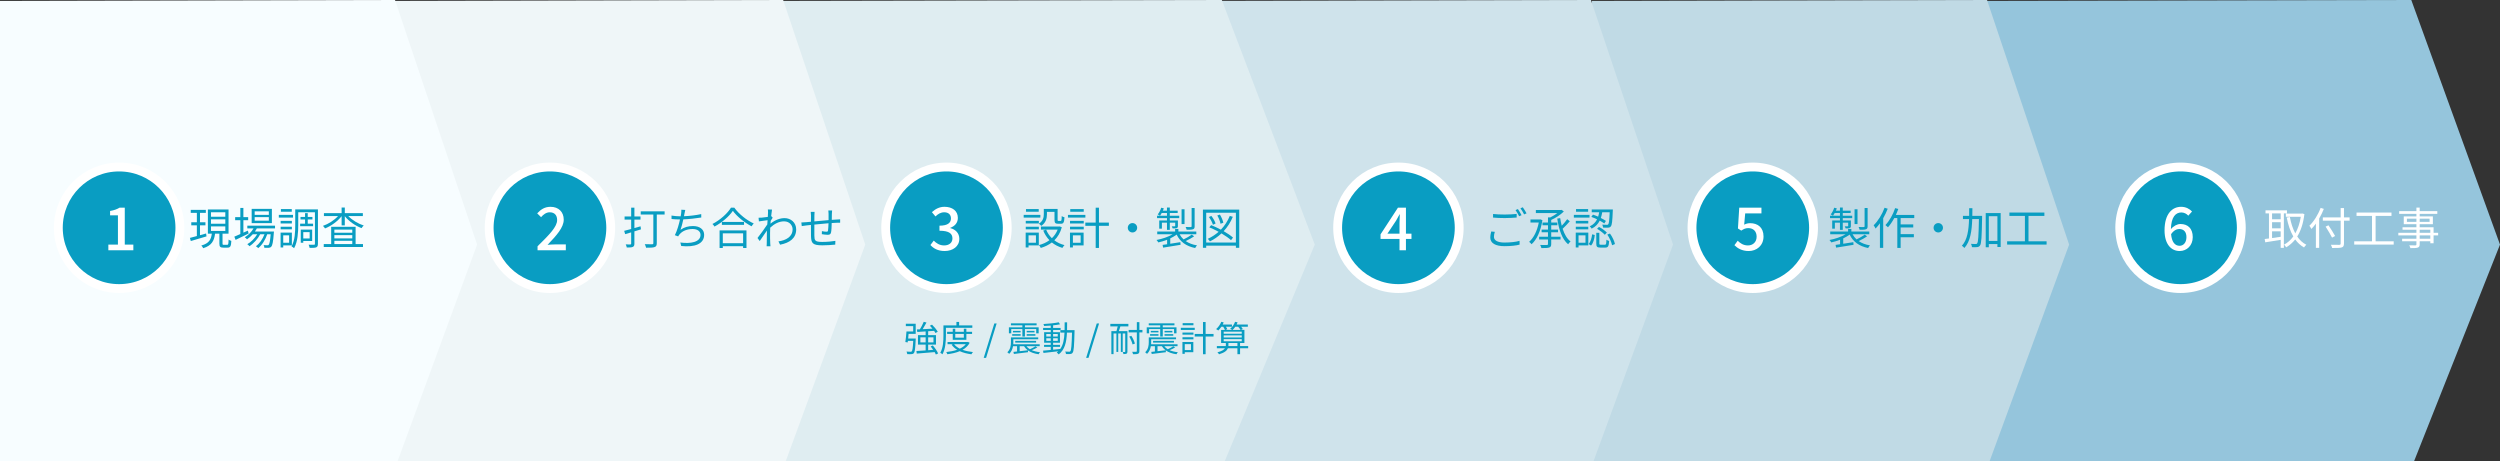 <?xml version="1.0" encoding="UTF-8"?>
<svg xmlns="http://www.w3.org/2000/svg" version="1.1" viewBox="0 0 564.709 104.174">
  <rect x="0" y="0" width="564.709" height="104.174" fill="#333333" stroke="none"/>
  <!-- Generator: Adobe Illustrator 28.6.0, SVG Export Plug-In . SVG Version: 1.2.0 Build 709)  -->
  <g>
    <g id="_レイヤー_1" data-name="レイヤー_1">
      <polygon points="448.259 .215 448.259 104.174 545.3 104.174 564.709 55.248 544.669 0 448.259 .215" fill="#95c5dc"/>
      <polygon points="359.611 .215 359.611 104.174 449.419 104.174 467.381 55.248 448.835 0 359.611 .215" fill="#c0dae5"/>
      <polygon points="270.142 .215 270.142 104.174 359.949 104.174 377.911 55.248 359.365 0 270.142 .215" fill="#cfe3eb"/>
      <polygon points="174.969 .215 174.969 104.174 276.649 104.174 296.985 55.248 275.988 0 174.969 .215" fill="#dfedf1"/>
      <polygon points="87.678 .215 87.678 104.174 177.485 104.174 195.447 55.248 176.901 0 87.678 .215" fill="#eff6f8"/>
      <polygon points="0 .215 0 104.174 89.808 104.174 107.769 55.248 89.223 0 0 .215" fill="#f7fdff"/>
      <g>
        <path d="M46.647,53.397c-1.25.37-2.579.76-3.548,1.05l-.2-.71c.44-.109.979-.25,1.569-.419v-2.419h-1.26v-.689h1.26v-2.129h-1.379v-.68h3.408v.68h-1.319v2.129h1.229v.689h-1.229v2.229l1.379-.39.09.659ZM51.335,55.297c.229,0,.27-.15.3-1.18.14.13.439.24.62.29-.05,1.22-.24,1.529-.84,1.529h-.969c-.709,0-.89-.21-.89-.93v-2.219h-.979c-.2,1.589-.74,2.679-2.678,3.278-.07-.17-.27-.47-.42-.609,1.759-.48,2.208-1.38,2.369-2.669h-.89v-5.467h4.667v5.467h-1.359v2.219c0,.25.04.29.29.29h.78ZM47.656,48.95h3.238v-.999h-3.238v.999ZM47.656,50.539h3.238v-.999h-3.238v.999ZM47.656,52.158h3.238v-1.02h-3.238v1.02Z" fill="#099dc2"/>
        <path d="M56.157,52.748c-1.01.51-2.099,1.04-2.938,1.439l-.29-.729c.38-.16.85-.36,1.359-.59v-3.128h-1.169v-.7h1.169v-2.079h.689v2.079h1.08v.7h-1.08v2.808l1.02-.459.16.659ZM58.016,51.599c-.13.24-.27.479-.43.7h4.297s-.01.199-.03.3c-.15,2.059-.31,2.838-.59,3.128-.15.17-.33.22-.56.25-.22.01-.59.01-.989-.01,0-.181-.07-.45-.17-.6.37.029.699.039.849.039.14,0,.23-.01.3-.109.17-.18.32-.81.45-2.379h-.78c-.4,1.189-1.179,2.479-2.039,3.128-.12-.149-.35-.319-.529-.43.81-.539,1.539-1.619,1.949-2.698h-.969c-.53,1.029-1.509,2.119-2.429,2.698-.11-.159-.31-.34-.49-.459.83-.45,1.709-1.35,2.249-2.239h-1.009c-.4.45-.85.84-1.299,1.14-.1-.12-.36-.36-.51-.46.79-.47,1.509-1.18,1.979-1.999h-1.399v-.63h6.257v.63h-4.108ZM61.414,50.409h-4.567v-3.228h4.567v3.228ZM60.725,47.741h-3.198v.789h3.198v-.789ZM60.725,49.05h-3.198v.8h3.198v-.8Z" fill="#099dc2"/>
        <path d="M66.187,49.15h-3.208v-.61h3.208v.61ZM63.979,55.427v.47h-.6v-3.349h2.549v2.879h-1.949ZM65.927,50.479h-2.539v-.59h2.539v.59ZM63.389,51.209h2.539v.6h-2.539v-.6ZM65.907,47.831h-2.458v-.6h2.458v.6ZM63.979,53.158v1.669h1.329v-1.669h-1.329ZM71.814,55.067c0,.439-.09.679-.37.799-.27.12-.77.13-1.509.13-.03-.189-.13-.529-.22-.729.529.03,1.049.021,1.219.01.15,0,.2-.039.2-.209v-7.116h-3.768v2.908c0,1.549-.11,3.748-.939,5.207-.11-.12-.41-.33-.58-.41.78-1.379.84-3.328.84-4.797v-3.559h5.127v7.767ZM68.906,50.529v-.959h-1.03v-.57h1.03v-.859h.609v.859h1.06v.57h-1.06v.959h1.209v.569h-2.928v-.569h1.109ZM68.506,54.437v.39h-.57v-2.958h2.579v2.568h-2.009ZM68.506,52.438v1.429h1.439v-1.429h-1.439Z" fill="#099dc2"/>
        <path d="M78.666,48.801c.88.919,2.229,1.729,3.498,2.139-.169.13-.39.409-.49.59-1.379-.51-2.878-1.54-3.788-2.699v2.089h-.72v-2.099c-.91,1.189-2.389,2.239-3.748,2.778-.1-.17-.31-.439-.47-.579,1.229-.42,2.559-1.27,3.418-2.219h-3.198v-.66h3.998v-1.259h.72v1.259h4.078v.66h-3.298ZM80.325,55.127h1.669v.67h-8.865v-.67h1.679v-3.897h5.517v3.897ZM75.527,51.858v.71h4.048v-.71h-4.048ZM79.575,53.118h-4.048v.729h4.048v-.729ZM75.527,55.127h4.048v-.729h-4.048v.729Z" fill="#099dc2"/>
      </g>
      <g>
        <path d="M144.779,51.809c-.49.15-.99.31-1.479.45v2.769c0,.43-.1.619-.359.739-.26.13-.67.14-1.359.14-.03-.199-.14-.5-.24-.699.479.01.909.01,1.029.01.14,0,.2-.05.2-.2v-2.528c-.49.14-.949.28-1.359.399l-.22-.749c.44-.11.99-.26,1.579-.41v-2.129h-1.489v-.709h1.489v-1.989h.729v1.989h1.379v.709h-1.379v1.909l1.39-.39.09.689ZM150.126,48.461h-1.769v6.466c0,.51-.13.76-.49.88-.36.14-.979.149-1.919.149-.05-.22-.19-.589-.31-.799.729.029,1.459.029,1.669.02.19-.01.27-.07.27-.26v-6.456h-2.849v-.73h5.397v.73Z" fill="#099dc2"/>
        <path d="M154.609,48.261c-.03.16-.06.35-.11.58,1.199-.051,2.668-.21,3.897-.48l.01.77c-1.169.2-2.758.37-4.058.42-.18.84-.41,1.789-.63,2.358.87-.609,1.769-.849,2.818-.849,1.589,0,2.519.81,2.519,1.979,0,2.079-2.139,2.858-5.177,2.528l-.2-.789c2.309.319,4.558-.08,4.558-1.72,0-.749-.62-1.329-1.789-1.329-1.189,0-2.289.41-2.948,1.21-.13.149-.22.279-.31.459l-.75-.27c.51-.999.91-2.429,1.16-3.558h-.01c-.68,0-1.319-.04-1.899-.101l-.01-.779c.529.09,1.299.17,1.899.17h.17c.05-.26.09-.479.11-.659.04-.32.05-.55.04-.83l.889.05c-.07.271-.13.58-.18.84Z" fill="#099dc2"/>
        <path d="M165.868,46.911c1.06,1.47,2.818,2.858,4.388,3.568-.18.17-.36.43-.49.64-1.549-.81-3.298-2.209-4.228-3.488-.819,1.22-2.438,2.639-4.147,3.548-.09-.17-.29-.43-.46-.589,1.739-.88,3.408-2.399,4.188-3.679h.75ZM162.54,52.039h6.077v3.978h-.76v-.41h-4.587v.41h-.729v-3.978ZM168.067,50.13v.659h-5.007v-.659h5.007ZM163.27,52.708v2.229h4.587v-2.229h-4.587Z" fill="#099dc2"/>
        <path d="M173.449,47.311l.94.029c-.05.25-.13.81-.2,1.51.02-.01.03-.01.05-.021l.3.35c-.13.181-.3.45-.45.7-.02.21-.04.43-.05.649,1.1-.909,2.239-1.259,3.188-1.259,1.379,0,2.608.979,2.618,2.528.01,2.009-1.459,3.059-3.638,3.478l-.37-.749c1.689-.24,3.208-1.029,3.198-2.749,0-.77-.609-1.778-1.929-1.778-1.159,0-2.219.579-3.128,1.429-.02.42-.03.819-.03,1.18,0,.909-.01,1.519.04,2.408.01.181.03.43.05.61h-.87c.02-.141.03-.43.03-.59.01-.96.01-1.47.03-2.559,0-.101.01-.24.01-.4-.49.74-1.149,1.689-1.629,2.369l-.5-.689c.56-.7,1.709-2.259,2.208-3.049.02-.319.04-.649.07-.969-.46.06-1.33.18-1.959.27l-.08-.83c.22.011.41,0,.649-.01.33-.02.92-.09,1.439-.17.03-.47.05-.839.05-.949,0-.22,0-.489-.04-.739Z" fill="#099dc2"/>
        <path d="M187.907,48.261c-.01.46-.01.959-.02,1.399.399-.03.779-.05,1.109-.07.26-.02.54-.04.779-.05v.779c-.16-.01-.54,0-.79,0-.3.01-.68.03-1.119.061-.02.729-.04,1.619-.14,2.089-.09.439-.31.569-.77.569-.36,0-1.049-.09-1.319-.14l.02-.69c.34.08.77.131,1,.131.24,0,.35-.04.38-.271.05-.33.09-1.009.11-1.639-1.029.08-2.199.199-3.198.3-.01,1.029-.01,2.068,0,2.458.03,1.08.05,1.46,1.779,1.46,1.08,0,2.319-.12,2.969-.24l-.03.85c-.669.07-1.889.16-2.898.16-2.309,0-2.528-.53-2.579-2.119-.01-.43-.01-1.489-.01-2.488-.44.05-.81.09-1.069.119-.31.04-.74.101-1.01.141l-.09-.819c.31,0,.68-.021,1.04-.061.25-.02.649-.06,1.129-.1.01-.67.01-1.22.01-1.39,0-.31-.02-.539-.06-.85h.87c-.02.23-.04.5-.04.81,0,.33,0,.82-.01,1.35.979-.09,2.139-.2,3.208-.29v-1.429c0-.221-.02-.58-.05-.75h.85c-.03.17-.04.51-.05.72Z" fill="#099dc2"/>
      </g>
      <g>
        <path d="M234.999,49.15h-3.768v-.61h3.768v.61ZM234.65,55.436h-2.319v.46h-.649v-3.349h2.968v2.889ZM231.701,49.89h2.958v.59h-2.958v-.59ZM231.701,51.209h2.958v.6h-2.958v-.6ZM234.63,47.831h-2.878v-.6h2.878v.6ZM232.331,53.158v1.679h1.669v-1.679h-1.669ZM236.488,48.41c0,.86-.22,1.909-1.279,2.609-.11-.13-.39-.391-.54-.49.959-.609,1.109-1.439,1.109-2.129v-1.199h3.118v2.438c0,.22.03.26.19.26h.5c.18,0,.22-.13.24-1.089.14.12.43.229.62.27-.06,1.17-.24,1.459-.77,1.459h-.69c-.609,0-.79-.189-.79-.899v-1.778h-1.709v.549ZM239.847,51.339c-.34,1.229-.93,2.199-1.689,2.948.649.49,1.419.859,2.298,1.08-.16.149-.379.449-.479.629-.91-.27-1.699-.68-2.379-1.229-.739.57-1.599.97-2.508,1.24-.07-.181-.26-.5-.4-.65.85-.22,1.659-.579,2.359-1.099-.59-.61-1.06-1.34-1.399-2.18l.66-.199c.29.729.729,1.379,1.289,1.929.56-.529,1.01-1.18,1.31-1.949h-3.778v-.68h4.107l.13-.029.48.189Z" fill="#099dc2"/>
        <path d="M245.169,49.15h-3.938v-.61h3.938v.61ZM244.77,55.436h-2.419v.46h-.66v-3.349h3.079v2.889ZM241.701,49.89h3.098v.59h-3.098v-.59ZM241.701,51.209h3.098v.6h-3.098v-.6ZM244.799,47.831h-3.048v-.6h3.048v.6ZM242.351,53.158v1.679h1.749v-1.679h-1.749ZM250.476,51.009h-2.239v4.998h-.739v-4.998h-2.339v-.729h2.339v-3.368h.739v3.368h2.239v.729Z" fill="#099dc2"/>
        <path d="M256.868,51.449c0,.59-.47,1.06-1.06,1.06s-1.059-.47-1.059-1.06.47-1.06,1.059-1.06,1.06.47,1.06,1.06Z" fill="#099dc2"/>
        <path d="M269.737,53.388c-.57.39-1.29.779-1.909,1.06.68.479,1.539.81,2.559.979-.15.14-.33.42-.42.6-2.029-.41-3.418-1.429-4.178-3.038-.41.31-.909.6-1.449.859v1.209c.72-.109,1.509-.239,2.289-.359l.04.6-3.938.64-.12-.62c.3-.04.64-.09,1.02-.149v-1.01c-.66.26-1.349.46-1.989.6-.08-.17-.27-.409-.41-.55,1.249-.229,2.668-.699,3.638-1.289h-3.468v-.619h4.038v-.59h.74v.59h4.048v.619h-3.778c.24.439.54.819.9,1.159.62-.3,1.389-.739,1.849-1.079l.54.39ZM263.6,49.27h-2.239v-.54h2.239v-.62h-1.18c-.12.23-.25.44-.379.61-.12-.09-.39-.22-.53-.29.34-.399.62-.96.79-1.509l.589.14c-.06.18-.14.35-.209.529h.919v-.709h.64v.709h1.779v.52h-1.779v.62h2.129v.54h-2.129v.529h1.829v1.209c0,.28-.03.42-.25.5-.2.09-.5.09-.939.09-.03-.149-.13-.34-.2-.479.33.01.58.01.67,0,.09,0,.11-.03.11-.11v-.709h-1.219v1.619h-.64v-1.619h-1.149v1.359h-.6v-1.859h1.749v-.529ZM267.568,50.609h-.67v-3.338h.67v3.338ZM269.847,51.119c0,.38-.08.56-.37.67-.28.109-.739.109-1.439.109-.03-.189-.13-.439-.23-.619.54.02,1.02.02,1.179.01.13-.01.18-.05.18-.17v-4.138h.68v4.138Z" fill="#099dc2"/>
        <path d="M279.926,47.352v8.625h-.759v-.479h-6.707v.479h-.739v-8.625h8.205ZM279.167,54.787v-6.727h-6.707v6.727h6.707ZM278.068,54.247c-.51-.47-1.289-1.009-2.159-1.529-.77.73-1.639,1.33-2.599,1.81-.1-.14-.33-.45-.49-.58.91-.42,1.729-.949,2.449-1.589-.7-.38-1.429-.729-2.109-1.01l.42-.499c.7.279,1.469.64,2.199,1.029.85-.88,1.529-1.919,2.009-3.108l.69.2c-.52,1.249-1.22,2.328-2.069,3.248.849.489,1.609.999,2.108,1.449l-.45.579ZM273.98,50.769c-.13-.49-.52-1.22-.9-1.749l.55-.25c.41.529.81,1.239.95,1.719l-.6.28ZM275.689,50.539c-.08-.499-.38-1.279-.72-1.868l.59-.2c.35.579.68,1.349.77,1.849l-.64.22Z" fill="#099dc2"/>
      </g>
      <g>
        <path d="M206.85,76.472s0,.176-.008.264c-.104,2.015-.184,2.759-.416,3.022-.136.168-.28.216-.512.231-.216.024-.591.024-.983,0-.016-.176-.08-.415-.176-.575.4.04.775.04.919.04.136,0,.216-.017.28-.088.144-.16.248-.784.328-2.375h-1.208c-.016.128-.032.248-.048.36l-.528-.089c.096-.615.208-1.631.256-2.382h1.519v-1.216h-1.663v-.535h2.231v2.286h-1.607c-.024.352-.064.712-.096,1.056h1.711ZM211.4,80.086c-.064-.16-.16-.353-.272-.552-1.463.128-2.999.248-4.046.336l-.08-.584c.56-.032,1.288-.08,2.087-.136v-1.312h-1.735v-2.143h1.735v-.832c-.704.048-1.359.088-1.895.12l-.08-.567.68-.032c.312-.496.655-1.184.863-1.695l.624.168c-.256.488-.576,1.048-.863,1.503.68-.031,1.447-.071,2.215-.119-.192-.232-.392-.464-.592-.664l.488-.24c.496.48,1.047,1.151,1.295,1.607l-.52.28c-.072-.145-.176-.312-.304-.488-.448.032-.903.064-1.343.088v.872h1.767v2.143h-1.767v1.271l1.143-.088c-.176-.264-.384-.528-.575-.76l.479-.232c.479.552,1,1.296,1.199,1.808l-.503.248ZM209.089,77.335v-1.135h-1.191v1.135h1.191ZM209.657,76.2v1.135h1.199v-1.135h-1.199Z" fill="#099dc2"/>
        <path d="M213.667,74.049v1.743c0,1.231-.096,3.03-.784,4.237-.104-.104-.352-.271-.488-.336.656-1.135.712-2.75.712-3.901v-2.287h2.934v-.783h.608v.783h2.982v.544h-5.965ZM219.032,77.431c-.36.688-.919,1.2-1.607,1.592.696.248,1.495.415,2.351.504-.128.119-.28.352-.344.503-.976-.128-1.871-.352-2.63-.703-.848.352-1.823.567-2.814.688-.04-.144-.16-.368-.248-.496.864-.088,1.711-.247,2.463-.512-.512-.304-.936-.688-1.255-1.143l.32-.12h-1.231v-.488h4.518l.104-.023.375.199ZM215.21,76.751v-1.318h-1.271v-.488h1.271v-.695h.568v.695h1.935v-.695h.575v.695h1.288v.488h-1.288v1.318h-3.078ZM215.514,77.743c.304.407.752.743,1.295,1.016.552-.265,1.023-.592,1.351-1.016h-2.646ZM215.778,75.433v.839h1.935v-.839h-1.935Z" fill="#099dc2"/>
        <path d="M224.603,73.058h.527l-2.391,7.779h-.536l2.399-7.779Z" fill="#099dc2"/>
        <path d="M234.32,78.471c-.384.248-.856.464-1.264.623.528.24,1.16.393,1.871.464-.112.104-.248.32-.312.464-.975-.136-1.791-.424-2.415-.871l.016.407c-1.144.152-2.343.304-3.19.4l-.112-.472c.24-.024.52-.057.824-.088v-1.2h-.912c-.104.616-.352,1.256-.872,1.743-.072-.104-.288-.304-.416-.367.719-.672.815-1.583.815-2.279v-1.087h6.165v.424h-5.621v.68c0,.144-.008.296-.016.455h5.973v.432h-2.999c.2.272.472.496.792.688.416-.185.928-.456,1.239-.656l.432.24ZM228.427,75.288h-.536v-1.352h3.046v-.447h-2.591v-.456h5.805v.456h-2.639v.447h3.102v1.352h-.551v-.959h-2.551v1.687h-.576v-1.687h-2.511v.959ZM228.643,75.48h1.903v.352h-1.903v-.352ZM230.538,74.736v.352h-1.727v-.352h1.727ZM229.323,77.383v-.384h4.717v.384h-4.717ZM230.33,79.334c.576-.072,1.208-.144,1.831-.208-.344-.256-.631-.567-.848-.928h-.983v1.136ZM233.681,74.736v.352h-1.767v-.352h1.767ZM231.914,75.48h1.967v.352h-1.967v-.352Z" fill="#099dc2"/>
        <path d="M242.728,74.568s-.008.225-.008.304c-.088,3.351-.16,4.462-.432,4.798-.136.208-.296.271-.536.296-.224.032-.6.023-.967,0-.016-.16-.08-.408-.168-.56.384.031.735.04.887.04.136,0,.208-.024.288-.128.184-.232.28-1.288.36-4.19h-1.144c-.096,2.127-.464,3.87-1.871,4.926-.088-.128-.296-.328-.439-.424.128-.088.24-.184.344-.28-1.208.145-2.447.28-3.342.376l-.088-.52c.479-.04,1.08-.096,1.735-.16v-.688h-1.511v-.456h1.511v-.487h-1.495v-2.375h1.495v-.503h-1.727v-.464h1.727v-.528c-.512.04-1.031.072-1.503.088-.024-.128-.08-.319-.144-.439,1.183-.063,2.623-.208,3.446-.392l.295.456c-.432.096-.975.167-1.559.231v.584h1.695v.464h-1.695v.503h1.551v2.375h-1.551v.487h1.567v.456h-1.567v.632c.52-.048,1.063-.104,1.599-.168v.032c.688-.943.904-2.231.976-3.727h-.936v-.56h.952c.016-.56.016-1.144.016-1.751h.56c0,.6,0,1.191-.016,1.751h1.695ZM236.339,76.023h1.007v-.575h-1.007v.575ZM237.347,76.999v-.583h-1.007v.583h1.007ZM237.882,75.448v.575h1.047v-.575h-1.047ZM238.93,76.416h-1.047v.583h1.047v-.583Z" fill="#099dc2"/>
        <path d="M247.739,73.058h.527l-2.391,7.779h-.536l2.399-7.779Z" fill="#099dc2"/>
        <path d="M250.804,73.153h4.078v.576h-1.807c-.112.367-.232.751-.344,1.071h1.935v4.613c0,.248-.04.392-.2.472-.152.08-.375.096-.704.096-.016-.136-.088-.344-.16-.479.216.008.416.008.472.008.072-.008.096-.023.096-.096v-4.086h-.567v4.166h-.424v-4.166h-.583v4.166h-.416v-4.166h-.647v4.67h-.496v-5.197h1.151c.104-.32.2-.712.288-1.071h-1.671v-.576ZM258.056,75.088h-.688v4.206c0,.352-.088.512-.295.607-.224.097-.56.12-1.136.112-.024-.152-.12-.399-.2-.552.416.008.784.008.887,0,.128,0,.168-.04.168-.168v-4.206h-1.847v-.56h1.847v-1.767h.576v1.767h.688v.56ZM255.825,77.807c-.096-.479-.416-1.215-.751-1.774l.479-.177c.36.552.688,1.279.8,1.76l-.528.191Z" fill="#099dc2"/>
        <path d="M265.456,78.471c-.384.248-.856.464-1.264.623.528.24,1.16.393,1.871.464-.112.104-.248.32-.312.464-.975-.136-1.791-.424-2.415-.871l.016.407c-1.144.152-2.343.304-3.19.4l-.112-.472c.24-.024.52-.057.824-.088v-1.2h-.912c-.104.616-.352,1.256-.872,1.743-.072-.104-.288-.304-.416-.367.719-.672.815-1.583.815-2.279v-1.087h6.165v.424h-5.621v.68c0,.144-.008.296-.016.455h5.973v.432h-2.999c.2.272.472.496.792.688.416-.185.928-.456,1.239-.656l.432.24ZM259.563,75.288h-.536v-1.352h3.046v-.447h-2.591v-.456h5.805v.456h-2.639v.447h3.102v1.352h-.551v-.959h-2.551v1.687h-.576v-1.687h-2.511v.959ZM259.779,75.48h1.903v.352h-1.903v-.352ZM261.674,74.736v.352h-1.727v-.352h1.727ZM260.459,77.383v-.384h4.717v.384h-4.717ZM261.466,79.334c.576-.072,1.208-.144,1.831-.208-.344-.256-.631-.567-.848-.928h-.983v1.136ZM264.817,74.736v.352h-1.767v-.352h1.767ZM263.049,75.48h1.967v.352h-1.967v-.352Z" fill="#099dc2"/>
        <path d="M269.874,74.528h-3.15v-.487h3.15v.487ZM269.554,79.558h-1.935v.368h-.528v-2.679h2.462v2.311ZM267.099,75.12h2.479v.472h-2.479v-.472ZM267.099,76.176h2.479v.479h-2.479v-.479ZM269.578,73.474h-2.439v-.48h2.439v.48ZM267.619,77.735v1.343h1.399v-1.343h-1.399ZM274.12,76.016h-1.791v3.998h-.592v-3.998h-1.871v-.583h1.871v-2.695h.592v2.695h1.791v.583Z" fill="#099dc2"/>
        <path d="M281.943,78.67h-1.831v1.336h-.6v-1.336h-2.15c-.2.496-.72.984-1.999,1.359-.08-.136-.24-.336-.368-.447.992-.248,1.479-.584,1.703-.912h-1.831v-.495h2.023c.008-.064.008-.12.008-.176v-.52h-1.071v-2.959h.863c-.08-.191-.232-.487-.392-.72h-.408c-.224.328-.463.624-.703.855-.112-.088-.344-.256-.488-.319.488-.408.927-1.031,1.175-1.647l.543.145c-.072.159-.152.319-.232.479h2.095v.487h-1.368c.128.192.248.4.304.552l-.432.168h1.567c-.136-.096-.344-.208-.479-.264.487-.384.896-.968,1.111-1.567l.567.128c-.064.168-.136.336-.224.496h2.542v.487h-1.519c.16.176.296.376.375.528l-.423.191h.792v2.959h-.984v.695h1.831v.495ZM276.411,75.384h4.078v-.463h-4.078v.463ZM276.411,76.224h4.078v-.456h-4.078v.456ZM276.411,77.087h4.078v-.479h-4.078v.479ZM279.513,78.175v-.695h-2.031v.527c0,.056,0,.112-.008.168h2.039ZM279.041,73.801c-.192.272-.408.528-.616.72h1.791c-.112-.2-.32-.487-.536-.72h-.64Z" fill="#099dc2"/>
      </g>
      <g>
        <path d="M337.455,53.498c0,.77.77,1.289,2.368,1.289,1.38,0,2.669-.15,3.419-.39l.01.859c-.71.2-1.979.35-3.408.35-2.029,0-3.208-.67-3.208-1.929,0-.52.109-.989.21-1.39l.809.08c-.13.39-.199.76-.199,1.13ZM339.894,48.461c.959,0,1.979-.061,2.698-.141v.82c-.68.05-1.769.119-2.688.119-1.009,0-1.858-.04-2.648-.109v-.81c.72.08,1.64.12,2.639.12ZM343.692,48.601l-.54.25c-.199-.41-.539-1.02-.819-1.399l.54-.229c.25.359.609.979.819,1.379ZM344.821,48.19l-.55.24c-.21-.43-.54-1-.83-1.379l.53-.23c.27.37.649,1,.85,1.369Z" fill="#099dc2"/>
        <path d="M348.404,49.729c-.38,2.499-1.299,4.418-2.448,5.438-.11-.16-.39-.43-.55-.54,1.009-.879,1.809-2.419,2.179-4.367h-1.879v-.68h2.108l.13-.03.46.18ZM350.394,53.468h2.108v.63h-2.108v1.02c0,.459-.11.669-.45.789-.33.12-.909.13-1.769.13-.04-.199-.17-.51-.28-.709.689.029,1.34.02,1.52.01.189-.01.25-.061.25-.23v-1.009h-1.999v-.63h1.999v-.999h-1.439v-.61h1.439v-.969h-1.239v-.62h1.239v-1.169h.549c.55-.271,1.12-.63,1.569-.979h-4.857v-.68h5.638l.17-.04.51.369c-.73.73-1.819,1.449-2.849,1.909v.59h1.389v.62h-1.389v.969h1.539v.61h-1.539v.999ZM354.591,49.979c-.479.56-1.1,1.22-1.619,1.699.41,1.239.989,2.259,1.789,2.868-.17.141-.43.42-.55.63-1.369-1.149-2.079-3.288-2.458-5.797l.669-.109c.09.589.2,1.169.35,1.719.45-.47.93-1.039,1.229-1.479l.59.47Z" fill="#099dc2"/>
        <path d="M359.044,49.15h-3.538v-.61h3.538v.61ZM358.775,55.436h-2.209v.46h-.63v-3.349h2.839v2.889ZM358.765,50.479h-2.819v-.59h2.819v.59ZM355.945,51.209h2.819v.6h-2.819v-.6ZM358.735,47.831h-2.738v-.6h2.738v.6ZM356.566,53.158v1.679h1.569v-1.679h-1.569ZM358.844,55.117c.47-.5.69-1.369.79-2.189l.6.15c-.1.88-.32,1.839-.85,2.389l-.54-.35ZM362.382,50.479c-.26-.19-.629-.42-1.029-.64-.369.729-.93,1.369-1.818,1.809-.091-.149-.29-.399-.44-.52.83-.38,1.329-.949,1.659-1.589-.439-.21-.89-.399-1.299-.54l.369-.52c.37.12.77.29,1.17.46.1-.32.18-.66.229-.989h-1.679v-.64h4.768s0,.22-.011.31c-.09,2.349-.189,3.218-.439,3.508-.149.2-.319.271-.59.29-.239.02-.699.02-1.169-.01-.01-.21-.08-.48-.19-.67.45.04.87.04,1.029.04.17.01.261-.01.32-.1.17-.181.26-.88.34-2.729h-1.689c-.069.439-.17.869-.31,1.289.45.229.859.46,1.149.659l-.37.58ZM362.523,55.276c.26,0,.31-.14.34-1.139.14.13.419.229.619.29-.07,1.199-.25,1.499-.879,1.499h-1.11c-.739,0-.919-.2-.919-.939v-2.399h.689v2.399c0,.25.04.289.33.289h.93ZM361.183,51.249c.64.34,1.42.88,1.779,1.299l-.46.49c-.359-.41-1.109-.989-1.749-1.35l.43-.439ZM363.661,52.748c.54.729.99,1.699,1.13,2.379l-.649.27c-.13-.669-.57-1.669-1.08-2.408l.6-.24Z" fill="#099dc2"/>
      </g>
      <g>
        <path d="M421.751,53.388c-.569.39-1.289.779-1.909,1.06.68.479,1.539.81,2.559.979-.149.14-.329.42-.42.6-2.028-.41-3.418-1.429-4.178-3.038-.409.31-.909.6-1.449.859v1.209c.72-.109,1.51-.239,2.289-.359l.04.6-3.938.64-.12-.62c.3-.04.64-.09,1.02-.149v-1.01c-.66.26-1.35.46-1.989.6-.08-.17-.27-.409-.409-.55,1.249-.229,2.668-.699,3.638-1.289h-3.468v-.619h4.037v-.59h.74v.59h4.048v.619h-3.778c.24.439.54.819.899,1.159.62-.3,1.39-.739,1.849-1.079l.54.39ZM415.614,49.27h-2.238v-.54h2.238v-.62h-1.18c-.119.23-.249.44-.379.61-.12-.09-.391-.22-.53-.29.34-.399.62-.96.79-1.509l.589.14c-.06.18-.14.35-.209.529h.919v-.709h.64v.709h1.779v.52h-1.779v.62h2.129v.54h-2.129v.529h1.829v1.209c0,.28-.03.42-.25.5-.2.09-.5.09-.939.09-.03-.149-.13-.34-.2-.479.33.01.58.01.67,0,.09,0,.11-.03.11-.11v-.709h-1.22v1.619h-.64v-1.619h-1.149v1.359h-.6v-1.859h1.749v-.529ZM419.582,50.609h-.67v-3.338h.67v3.338ZM421.861,51.119c0,.38-.08.56-.37.67-.28.109-.739.109-1.439.109-.03-.189-.13-.439-.229-.619.539.02,1.02.02,1.179.01.131-.01.181-.05.181-.17v-4.138h.68v4.138Z" fill="#099dc2"/>
        <path d="M426.404,47.151c-.271.72-.63,1.449-1.02,2.139v6.706h-.74v-5.557c-.31.439-.649.84-.989,1.189-.069-.17-.29-.58-.43-.739.989-.96,1.909-2.449,2.469-3.968l.71.229ZM429.322,49.26v1.43h2.849v.689h-2.849v1.509h2.988v.7h-2.988v2.419h-.749v-6.747h-.69c-.43.8-.919,1.52-1.419,2.079-.12-.13-.41-.38-.58-.5.9-.929,1.71-2.368,2.199-3.827l.71.189c-.16.46-.351.909-.55,1.35h4.157v.709h-3.078Z" fill="#099dc2"/>
        <path d="M438.883,51.449c0,.59-.47,1.06-1.06,1.06s-1.06-.47-1.06-1.06.47-1.06,1.06-1.06,1.06.47,1.06,1.06Z" fill="#099dc2"/>
        <path d="M447.724,49.141c-.08,4.417-.15,5.866-.46,6.296-.18.26-.36.35-.66.38-.27.04-.729.04-1.169.01-.021-.22-.09-.539-.22-.749.46.04.89.04,1.069.04.16.01.26-.021.33-.16.229-.28.319-1.639.39-5.467h-1.51c-.09,2.679-.43,5.067-1.778,6.526-.11-.16-.38-.4-.561-.51,1.24-1.31,1.54-3.519,1.619-6.017h-1.379v-.729h1.399c.01-.57.01-1.149.01-1.739h.729c0,.59-.01,1.169-.02,1.739h2.209v.38ZM451.921,48.121v7.665h-.739v-.659h-1.939v.729h-.699v-7.735h3.378ZM451.182,54.417v-5.576h-1.939v5.576h1.939Z" fill="#099dc2"/>
        <path d="M462.291,54.507v.74h-8.915v-.74h4.018v-5.736h-3.498v-.76h7.896v.76h-3.588v5.736h4.088Z" fill="#099dc2"/>
      </g>
      <g>
        <path d="M515.889,48.201v7.785h-.72v-1.809c-1.259.21-2.538.399-3.488.56l-.13-.75c.28-.029.61-.069.97-.12v-5.666h-.779v-.69h4.847v.69h-.699ZM515.169,48.201h-1.949v1.329h1.949v-1.329ZM515.169,50.189h-1.949v1.39h1.949v-1.39ZM513.22,53.768c.61-.08,1.279-.18,1.949-.28v-1.229h-1.949v1.509ZM520.526,48.36c-.26,2.139-.82,3.798-1.619,5.067.55.8,1.229,1.439,2.059,1.859-.17.14-.41.42-.529.609-.79-.45-1.449-1.06-1.989-1.809-.59.749-1.279,1.339-2.039,1.778-.109-.189-.33-.46-.489-.6.789-.409,1.499-1.029,2.099-1.849-.689-1.18-1.159-2.629-1.489-4.268l.71-.13c.26,1.379.659,2.639,1.229,3.697.58-1.019,1.01-2.269,1.239-3.737h-3.367v-.729h3.567l.14-.03.48.14Z" fill="#fff"/>
        <path d="M524.919,47.182c-.3.749-.649,1.489-1.06,2.179v6.626h-.739v-5.477c-.319.449-.67.859-1.01,1.209-.09-.17-.319-.56-.459-.729,1.019-.97,1.969-2.488,2.538-4.038l.729.23ZM530.736,49.84h-1.27v5.157c0,.56-.16.789-.53.899-.39.12-1.059.13-2.139.12-.04-.19-.18-.53-.29-.729.84.029,1.659.029,1.899.02.22-.02.31-.08.31-.31v-5.157h-4.027v-.739h4.027v-2.1h.75v2.1h1.27v.739ZM526.769,53.678c-.3-.62-.939-1.689-1.449-2.488l.64-.3c.52.77,1.179,1.809,1.499,2.418l-.689.37Z" fill="#fff"/>
        <path d="M540.696,54.507v.74h-8.915v-.74h4.018v-5.736h-3.498v-.76h7.896v.76h-3.588v5.736h4.088Z" fill="#fff"/>
        <path d="M550.736,53.178h-1.03v1.77h-.739v-.45h-2.398v.689c0,.46-.14.63-.439.74-.311.109-.83.119-1.659.119-.04-.189-.16-.459-.26-.629.6.02,1.199.01,1.369.01.189-.01.25-.07.25-.24v-.689h-3.229v-.569h3.229v-.75h-4.088v-.59h4.088v-.699h-3.139v-.55h3.139v-.699h-2.858v-1.76h2.858v-.579h-3.898v-.609h3.898v-.8h.739v.8h3.978v.609h-3.978v.579h2.979v1.76h-2.979v.699h3.138v1.249h1.03v.59ZM545.829,50.12v-.72h-2.149v.72h2.149ZM546.568,49.4v.72h2.238v-.72h-2.238ZM546.568,52.588h2.398v-.699h-2.398v.699ZM548.967,53.178h-2.398v.75h2.398v-.75Z" fill="#fff"/>
      </g>
      <circle cx="26.904" cy="51.453" r="13.728" fill="#099dc2" stroke="#fff" stroke-miterlimit="10" stroke-width="2"/>
      <circle cx="124.224" cy="51.453" r="13.728" fill="#099dc2" stroke="#fff" stroke-miterlimit="10" stroke-width="2"/>
      <circle cx="213.791" cy="51.453" r="13.728" fill="#099dc2" stroke="#fff" stroke-miterlimit="10" stroke-width="2"/>
      <circle cx="315.88" cy="51.453" r="13.728" fill="#099dc2" stroke="#fff" stroke-miterlimit="10" stroke-width="2"/>
      <circle cx="395.92" cy="51.453" r="13.728" fill="#099dc2" stroke="#fff" stroke-miterlimit="10" stroke-width="2"/>
      <circle cx="492.545" cy="51.453" r="13.728" fill="#099dc2" stroke="#fff" stroke-miterlimit="10" stroke-width="2"/>
      <path d="M24.475,55.251h2.164v-6.613h-1.774v-.981c.928-.161,1.586-.403,2.151-.753h1.169v8.348h1.936v1.277h-5.646v-1.277Z" fill="#fff"/>
      <path d="M121.424,55.628c2.756-2.702,4.423-4.423,4.423-5.929,0-1.049-.564-1.747-1.68-1.747-.78,0-1.425.497-1.949,1.102l-.874-.86c.847-.914,1.721-1.479,3.011-1.479,1.815,0,2.984,1.156,2.984,2.903,0,1.762-1.6,3.536-3.656,5.687.497-.054,1.129-.094,1.613-.094h2.514v1.317h-6.386v-.9Z" fill="#fff"/>
      <path d="M210.167,55.346l.753-.995c.578.592,1.317,1.089,2.339,1.089,1.116,0,1.882-.604,1.882-1.573,0-1.062-.699-1.747-2.93-1.747v-1.143c1.949,0,2.594-.713,2.594-1.641,0-.86-.578-1.384-1.519-1.384-.766,0-1.412.376-1.976.94l-.807-.968c.78-.713,1.694-1.21,2.836-1.21,1.774,0,3.025.914,3.025,2.501,0,1.115-.659,1.854-1.708,2.244v.067c1.143.282,2.043,1.116,2.043,2.42,0,1.734-1.492,2.756-3.307,2.756-1.559,0-2.567-.618-3.226-1.357Z" fill="#fff"/>
      <path d="M316.127,53.975h-4.288v-1.035l3.938-6.036h1.802v5.874h1.25v1.197h-1.25v2.554h-1.452v-2.554ZM316.127,52.777v-2.433c0-.538.041-1.398.067-1.936h-.054c-.242.483-.511.94-.793,1.438l-1.949,2.931h2.729Z" fill="#fff"/>
      <path d="M391.778,55.386l.739-1.008c.564.564,1.277,1.062,2.312,1.062,1.116,0,1.963-.753,1.963-1.977s-.753-1.936-1.882-1.936c-.632,0-1.008.188-1.586.564l-.753-.483.296-4.705h5.014v1.304h-3.67l-.229,2.541c.431-.215.82-.336,1.358-.336,1.653,0,3.011.927,3.011,2.997,0,2.111-1.6,3.294-3.334,3.294-1.56,0-2.541-.632-3.239-1.317Z" fill="#fff"/>
      <path d="M488.935,52.038c0-3.791,1.774-5.323,3.737-5.323,1.102,0,1.908.471,2.474,1.062l-.848.94c-.362-.43-.968-.726-1.56-.726-1.25,0-2.298.94-2.365,3.764.578-.712,1.438-1.156,2.15-1.156,1.653,0,2.783.981,2.783,2.972,0,1.896-1.345,3.132-2.958,3.132-1.882,0-3.414-1.492-3.414-4.665ZM490.413,52.898c.161,1.788.874,2.622,1.923,2.622.86,0,1.546-.727,1.546-1.949,0-1.184-.592-1.842-1.641-1.842-.551,0-1.236.309-1.828,1.169Z" fill="#fff"/>
    </g>
  </g>
</svg>